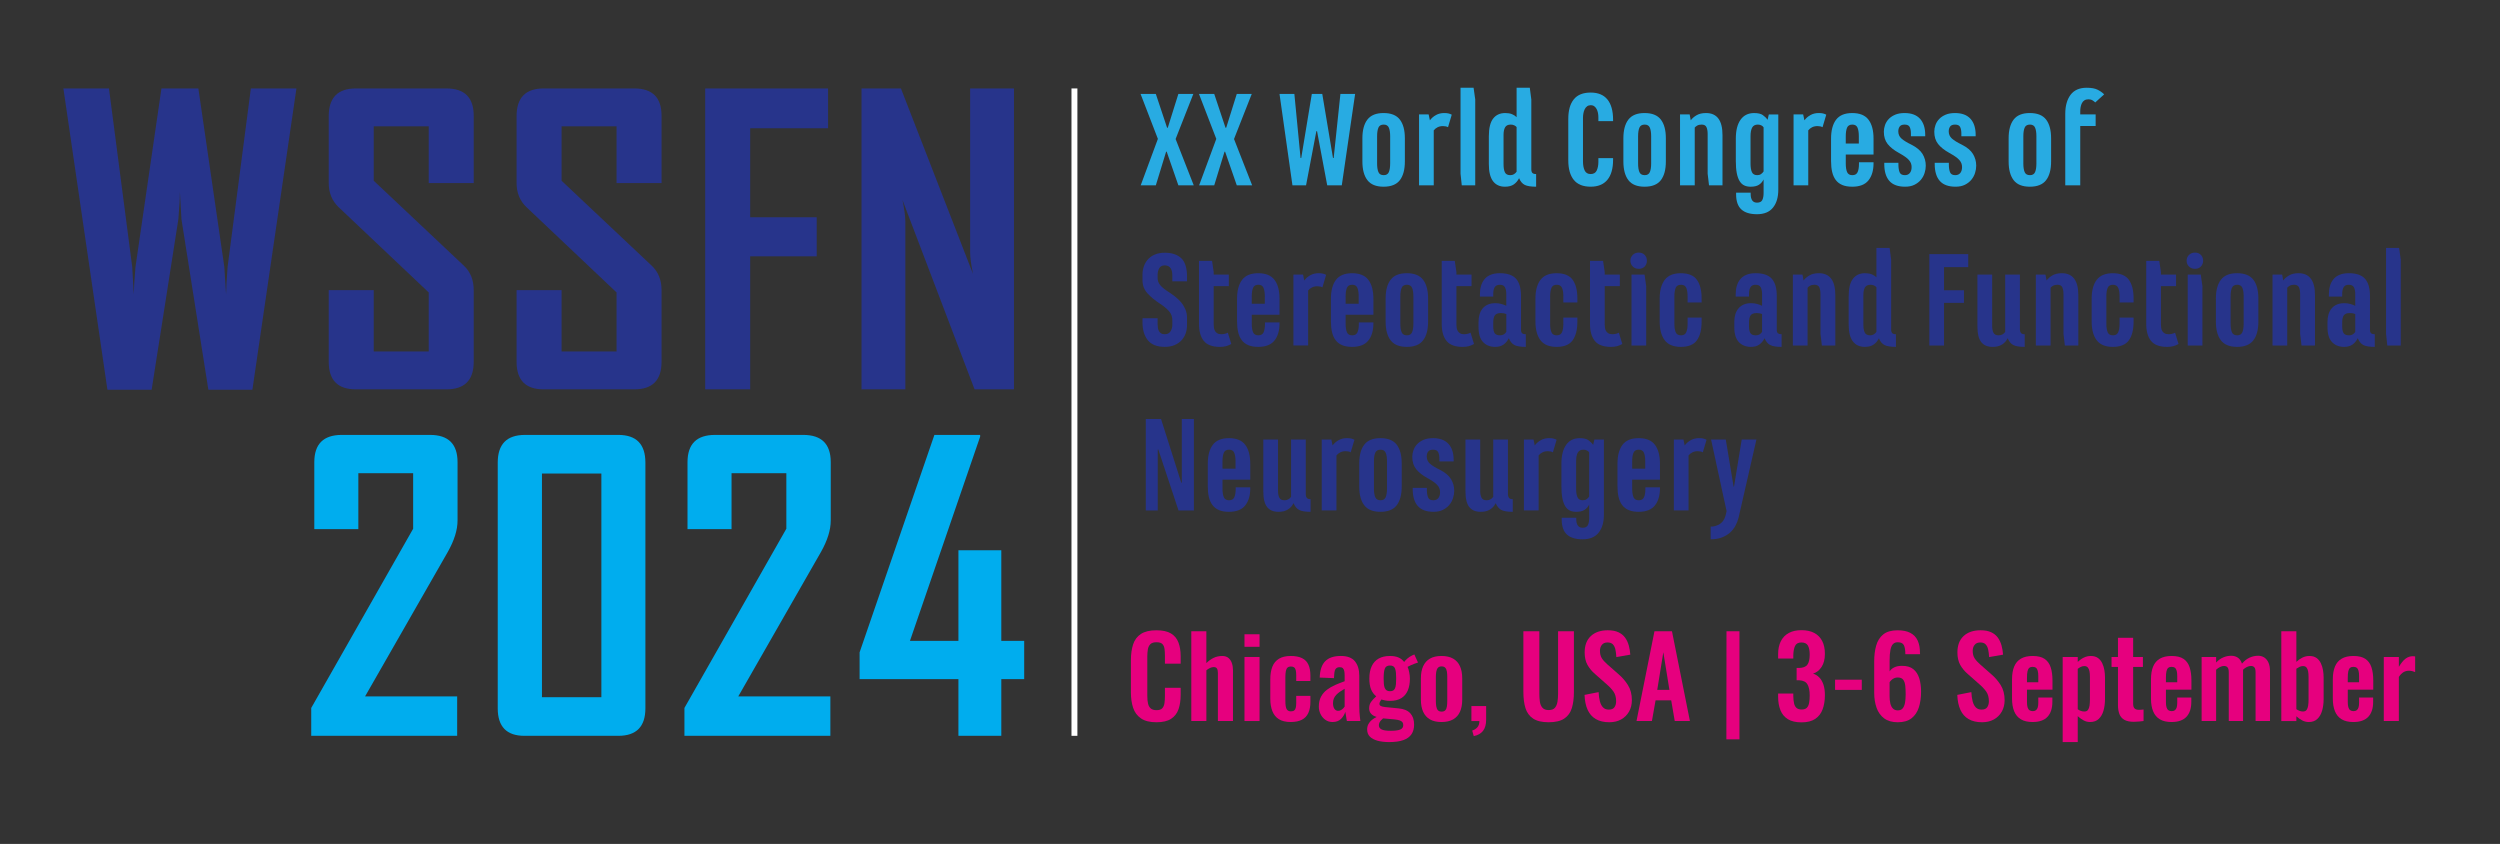 <?xml version="1.0" encoding="UTF-8"?>
<svg xmlns="http://www.w3.org/2000/svg" id="Layer_2" width="422.043" height="142.468" viewBox="0 0 422.043 142.468">
  <rect x="0" y="0" width="422.043" height="142.468" fill="#333333" stroke="none"/>
  <defs>
    <style>.cls-1{fill:#00adee;}.cls-1,.cls-2,.cls-3,.cls-4,.cls-5{stroke-width:0px;}.cls-2{fill:#28abe2;}.cls-6{stroke:#fff;stroke-miterlimit:10;}.cls-6,.cls-4{fill:none;}.cls-3{fill:#27348b;}.cls-5{fill:#e6007e;}</style>
  </defs>
  <g id="Layer_1-2">
    <path class="cls-1" d="m172.899,108.184h-3.863v-15.288h-7.239v15.288h-8.18l11.848-34.472v-.292h-7.725l-12.627,36.712v4.512h16.684v9.576h7.239v-9.576h3.863v-6.46Zm-32.654-30.155c0-3.073-1.547-4.609-4.642-4.609h-14.899c-3.095,0-4.641,1.536-4.641,4.609v11.296h7.433v-9.446h9.251v9.381l-17.204,30.253v4.707h24.637v-6.655h-15.548l13.958-24.377c1.103-1.948,1.655-3.722,1.655-5.324v-9.835Zm-48.753,1.915h10.03v37.751h-10.03v-37.751Zm17.463-1.85c0-3.116-1.526-4.674-4.577-4.674h-15.743c-3.073,0-4.609,1.558-4.609,4.674v41.484c0,3.095,1.504,4.642,4.512,4.642h15.84c3.051,0,4.577-1.547,4.577-4.642,0,0,0-41.484,0-41.484Zm-31.712-.065c0-3.073-1.547-4.609-4.642-4.609h-14.899c-3.095,0-4.642,1.536-4.642,4.609v11.296h7.434v-9.446h9.251v9.381l-17.204,30.253v4.707h24.637v-6.655h-15.548l13.958-24.377c1.103-1.948,1.655-3.722,1.655-5.324v-9.835Z"></path>
    <path class="cls-3" d="m171.178,14.93h-7.4v27.656c0,.887.162,2.11.486,3.668l-12.172-31.324h-6.654v50.8h7.401v-28.305c0-.887-.163-2.11-.487-3.668l12.172,31.973h6.654V14.93Zm-31.387,0h-20.742v50.8h7.596v-22.462h11.231v-6.59h-11.231v-15.029h13.146v-6.719h0Zm-28.109,34.051c0-1.71-.552-3.084-1.656-4.123l-15.223-14.347v-9.186h9.283v9.575h7.596v-11.361c0-3.072-1.537-4.609-4.609-4.609h-15.289c-3.051,0-4.577,1.558-4.577,4.674v11.296c0,1.645.552,2.998,1.656,4.058l15.223,14.412v9.965h-9.283v-10.354h-7.596v12.107c0,3.095,1.526,4.642,4.577,4.642h15.289c3.072,0,4.609-1.547,4.609-4.642,0,0,0-12.107,0-12.107Zm-31.712,0c0-1.71-.552-3.084-1.656-4.123l-15.223-14.347v-9.186h9.283v9.575h7.596v-11.361c0-3.072-1.537-4.609-4.61-4.609h-15.288c-3.051,0-4.577,1.558-4.577,4.674v11.296c0,1.645.552,2.998,1.655,4.058l15.224,14.412v9.965h-9.283v-10.354h-7.596v12.107c0,3.095,1.526,4.642,4.577,4.642h15.288c3.073,0,4.61-1.547,4.61-4.642,0,0,0-12.107,0-12.107ZM42.35,14.93l-3.928,30.123c-.151,2.056-.238,3.603-.259,4.642-.13-2.056-.228-3.603-.292-4.642l-4.383-30.123h-6.232l-4.382,30.123c-.173,2.056-.271,3.603-.292,4.642-.109-2.056-.195-3.603-.26-4.642l-3.927-30.123h-7.693l7.433,50.865h7.466l4.512-28.792c.173-2.056.259-3.603.259-4.642.13,2.056.216,3.603.26,4.642l4.544,28.792h7.434l7.433-50.865s-7.693,0-7.693,0Z"></path>
    <path class="cls-2" d="m201.528,31.288h-2.599l-1.973-5.685h-.093l-1.74,5.685h-2.553l2.9-7.842-2.923-7.587h2.575l1.902,5.708h.116l1.787-5.708h2.528l-2.993,7.61,3.063,7.819h0Z"></path>
    <path class="cls-2" d="m211.389,31.288h-2.599l-1.973-5.685h-.093l-1.74,5.685h-2.552l2.9-7.842-2.924-7.587h2.575l1.903,5.708h.116l1.786-5.708h2.529l-2.993,7.61,3.062,7.819h0Z"></path>
    <path class="cls-2" d="m223.222,15.858l1.81,10.812h.116l1.137-10.812h2.482l-2.251,15.43h-2.459l-1.717-9.142h-.116l-1.74,9.142h-2.297l-2.182-15.43h2.506l1.045,10.812h.115l1.787-10.812h1.764,0Z"></path>
    <path class="cls-2" d="m237.166,27.25c0,1.377-.282,2.433-.847,3.167-.565.735-1.481,1.102-2.75,1.102-1.253,0-2.161-.367-2.726-1.102-.565-.734-.848-1.79-.848-3.167v-3.898c0-1.377.282-2.433.848-3.167.565-.734,1.473-1.102,2.726-1.102,1.269,0,2.185.368,2.75,1.102.565.735.847,1.79.847,3.167v3.898Zm-2.482-4.246c0-.619-.074-1.102-.221-1.45-.147-.348-.438-.522-.87-.522-.448,0-.746.174-.894.522-.146.348-.22.832-.22,1.45v4.594c0,.619.073,1.102.22,1.45.147.348.445.522.894.522.433,0,.723-.174.87-.522.146-.348.221-.831.221-1.45v-4.594Z"></path>
    <path class="cls-2" d="m239.556,19.315h1.624l.209.998c.278-.372.622-.669,1.032-.894.41-.224.87-.336,1.381-.336.294,0,.537.023.731.07s.375.116.546.208l-.627,2.112c-.231-.124-.519-.186-.858-.186s-.642.066-.904.197c-.264.132-.48.306-.65.522v9.281h-2.482v-11.973h0Z"></path>
    <path class="cls-2" d="m249.045,16.786v14.502h-2.273l-.209-1.972v-14.501h2.204l.278,1.972h0Z"></path>
    <path class="cls-2" d="m258.512,28.55c0,.31.061.526.185.649.124.124.333.185.627.185v2.135c-.867,0-1.505-.101-1.914-.302-.41-.201-.731-.58-.964-1.137-.217.433-.51.781-.881,1.044-.372.263-.874.395-1.509.395-.866,0-1.535-.309-2.007-.928-.472-.618-.708-1.585-.708-2.9v-4.664c0-1.392.244-2.397.731-3.016s1.164-.928,2.03-.928c.448,0,.827.062,1.137.185.31.124.572.294.789.511v-4.965h2.228l.255,1.972v11.764h0Zm-2.482-7.1c-.093-.108-.225-.205-.395-.29-.171-.085-.371-.127-.604-.127-.448,0-.762.151-.94.452-.178.302-.267.739-.267,1.311v4.919c0,.604.077,1.064.231,1.38.154.317.456.476.905.476.247,0,.456-.054.626-.163.171-.108.317-.247.441-.417v-7.541Z"></path>
    <path class="cls-2" d="m269.834,20.452v-.65c0-.247-.023-.491-.069-.731-.047-.239-.12-.456-.221-.649s-.232-.352-.395-.476c-.162-.123-.367-.185-.615-.185-.231,0-.433.062-.603.185-.171.124-.306.29-.406.498-.101.209-.174.441-.221.696-.046.255-.069.507-.069.754v7.356c0,.634.097,1.148.29,1.543s.529.591,1.009.591c.495,0,.836-.201,1.022-.603.185-.402.278-.882.278-1.438v-.65h2.482v.279c0,1.485-.321,2.614-.963,3.387-.642.774-1.581,1.16-2.819,1.16-1.283,0-2.235-.383-2.853-1.148-.619-.766-.928-1.868-.928-3.306v-6.984c0-1.438.309-2.541.928-3.306.618-.766,1.57-1.148,2.853-1.148,1.253,0,2.196.391,2.831,1.172.634.781.951,1.922.951,3.422v.232h-2.483Z"></path>
    <path class="cls-2" d="m281.226,27.25c0,1.377-.282,2.433-.847,3.167-.565.735-1.481,1.102-2.75,1.102-1.253,0-2.161-.367-2.726-1.102-.565-.734-.848-1.79-.848-3.167v-3.898c0-1.377.282-2.433.848-3.167.565-.734,1.473-1.102,2.726-1.102,1.269,0,2.185.368,2.75,1.102.565.735.847,1.79.847,3.167v3.898Zm-2.482-4.246c0-.619-.074-1.102-.221-1.45-.147-.348-.438-.522-.87-.522-.448,0-.746.174-.894.522-.146.348-.22.832-.22,1.45v4.594c0,.619.073,1.102.22,1.45.147.348.445.522.894.522.433,0,.723-.174.87-.522.146-.348.221-.831.221-1.45v-4.594Z"></path>
    <path class="cls-2" d="m285.427,20.313c.216-.31.537-.592.963-.847.425-.255.963-.383,1.612-.383,1.856,0,2.784,1.238,2.784,3.712v8.492h-2.273l-.232-1.972v-6.706c0-.464-.065-.843-.197-1.137s-.406-.441-.823-.441c-.294,0-.538.054-.731.162-.193.108-.336.225-.429.348v9.745h-2.482v-11.973h1.624l.185.998v0Z"></path>
    <path class="cls-2" d="m295.542,32.517v.209c0,.99.356,1.485,1.067,1.485.449,0,.746-.147.894-.44.146-.294.221-.689.221-1.184v-2.297c-.185.387-.449.689-.789.905-.341.216-.805.325-1.393.325-.417,0-.781-.074-1.09-.22-.31-.147-.568-.391-.777-.731s-.368-.785-.476-1.334c-.108-.549-.163-1.226-.163-2.03v-3.805c0-1.377.268-2.44.801-3.19.534-.75,1.296-1.125,2.285-1.125.65,0,1.138.112,1.462.336.325.225.596.491.812.801l.209-.905h1.601v12.715c0,1.268-.298,2.273-.894,3.016s-1.496,1.114-2.703,1.114c-1.176,0-2.057-.271-2.644-.812-.588-.541-.882-1.392-.882-2.552v-.279h2.459-0Zm2.182-11.021c-.078-.123-.201-.232-.371-.325-.171-.093-.371-.139-.604-.139-.449,0-.766.166-.951.498-.185.333-.278.824-.278,1.474v4.594c0,.634.077,1.122.231,1.461.154.34.456.511.905.511.247,0,.456-.058.626-.174.171-.116.317-.267.441-.452v-7.448h0Z"></path>
    <path class="cls-2" d="m302.781,19.315h1.624l.209.998c.278-.372.622-.669,1.032-.894.41-.224.87-.336,1.381-.336.294,0,.537.023.731.07s.375.116.546.208l-.627,2.112c-.231-.124-.519-.186-.858-.186s-.642.066-.904.197c-.264.132-.48.306-.65.522v9.281h-2.482v-11.973h0Z"></path>
    <path class="cls-2" d="m313.826,27.39h2.459v.185c0,1.206-.286,2.166-.858,2.877-.572.712-1.485,1.067-2.738,1.067-.665,0-1.226-.097-1.682-.29-.457-.193-.824-.476-1.103-.847-.278-.372-.479-.824-.604-1.357-.123-.534-.185-1.141-.185-1.821v-3.805c0-1.377.282-2.44.848-3.19.565-.75,1.473-1.125,2.726-1.125,1.269,0,2.185.376,2.75,1.125.565.75.847,1.813.847,3.19v2.691h-4.686v1.508c0,.619.073,1.102.22,1.45.147.348.445.522.894.522.433,0,.727-.17.882-.511.154-.34.232-.812.232-1.415v-.255h-0Zm-2.228-3.156h2.204v-1.23c0-.619-.074-1.102-.221-1.45-.147-.348-.438-.522-.87-.522-.448,0-.746.174-.894.522-.146.348-.22.832-.22,1.45v1.23h0Z"></path>
    <path class="cls-2" d="m320.484,27.482v.278c0,.541.065.979.197,1.311.132.333.43.499.894.499.355,0,.634-.12.835-.36.201-.24.302-.576.302-1.009,0-.216-.034-.421-.104-.615-.069-.193-.185-.383-.348-.568-.162-.186-.383-.375-.661-.569-.278-.193-.627-.406-1.044-.638-.836-.464-1.466-.967-1.892-1.508s-.638-1.23-.638-2.065c0-.372.065-.746.197-1.125.131-.379.34-.719.626-1.021s.65-.545,1.091-.731.971-.278,1.589-.278c1.145,0,2.011.321,2.6.963.587.642.881,1.551.881,2.727v.232h-2.413v-.441c0-.449-.065-.816-.197-1.102-.131-.286-.421-.429-.87-.429-.402,0-.681.112-.835.336s-.231.491-.231.8c0,.495.177.901.533,1.218.355.317.912.661,1.671,1.032.896.449,1.527.975,1.891,1.578.363.603.545,1.261.545,1.972,0,.402-.065.812-.197,1.23-.131.418-.336.797-.614,1.137s-.639.623-1.079.847-.971.336-1.59.336c-1.206,0-2.096-.325-2.668-.975-.572-.649-.858-1.601-.858-2.853v-.209h2.39,0Z"></path>
    <path class="cls-2" d="m329,27.482v.278c0,.541.065.979.197,1.311.131.333.429.499.893.499.356,0,.635-.12.836-.36.2-.24.302-.576.302-1.009,0-.216-.035-.421-.104-.615-.07-.193-.185-.383-.349-.568-.162-.186-.383-.375-.661-.569-.278-.193-.626-.406-1.044-.638-.835-.464-1.466-.967-1.891-1.508-.426-.541-.639-1.23-.639-2.065,0-.372.065-.746.197-1.125.132-.379.34-.719.627-1.021.286-.302.649-.545,1.09-.731.441-.185.971-.278,1.59-.278,1.145,0,2.011.321,2.599.963.588.642.882,1.551.882,2.727v.232h-2.413v-.441c0-.449-.066-.816-.197-1.102-.132-.286-.422-.429-.87-.429-.402,0-.681.112-.835.336-.155.224-.232.491-.232.8,0,.495.178.901.533,1.218.356.317.913.661,1.671,1.032.897.449,1.527.975,1.892,1.578.363.603.545,1.261.545,1.972,0,.402-.066.812-.197,1.23-.132.418-.337.797-.615,1.137s-.638.623-1.078.847c-.441.224-.972.336-1.59.336-1.206,0-2.097-.325-2.668-.975-.573-.649-.858-1.601-.858-2.853v-.209h2.39,0Z"></path>
    <path class="cls-2" d="m346.262,27.25c0,1.377-.282,2.433-.847,3.167-.565.735-1.481,1.102-2.75,1.102-1.253,0-2.161-.367-2.726-1.102-.565-.734-.848-1.79-.848-3.167v-3.898c0-1.377.282-2.433.848-3.167.565-.734,1.473-1.102,2.726-1.102,1.269,0,2.185.368,2.75,1.102.565.735.847,1.79.847,3.167v3.898Zm-2.482-4.246c0-.619-.074-1.102-.221-1.45-.147-.348-.438-.522-.87-.522-.448,0-.746.174-.894.522-.146.348-.22.832-.22,1.45v4.594c0,.619.073,1.102.22,1.45.147.348.445.522.894.522.433,0,.723-.174.87-.522.146-.348.221-.831.221-1.45v-4.594Z"></path>
    <path class="cls-2" d="m351.181,21.264v10.023h-2.529v-12.065c0-1.346.298-2.417.894-3.213.595-.796,1.504-1.195,2.727-1.195.772,0,1.38.108,1.821.325.44.217.815.479,1.125.789l-1.508,1.369c-.124-.123-.279-.244-.465-.359-.185-.116-.409-.174-.673-.174-.278,0-.507.058-.685.174-.178.116-.316.271-.417.464s-.174.41-.221.65c-.046.24-.069.476-.069.708v.557h2.599v1.949h-2.599Z"></path>
    <path class="cls-3" d="m192.873,46.331c0-.464.073-.913.221-1.346.146-.433.371-.824.673-1.172s.692-.626,1.172-.835c.479-.208,1.044-.313,1.693-.313,1.207,0,2.135.31,2.784.928.65.619.975,1.655.975,3.109v.789h-2.482v-1.021c0-.201-.019-.402-.058-.604-.039-.201-.104-.378-.197-.534-.093-.154-.221-.282-.383-.383-.163-.1-.376-.15-.639-.15-.448,0-.762.166-.94.498-.178.333-.267.708-.267,1.125v.51c0,.402.119.77.359,1.102.24.333.661.7,1.265,1.103.433.278.855.572,1.265.881.409.31.766.646,1.067,1.009.302.364.545.762.731,1.195s.278.913.278,1.438v1.23c0,.449-.069.89-.208,1.323-.14.433-.36.824-.662,1.171-.301.348-.692.631-1.171.847-.48.216-1.053.325-1.718.325-1.299,0-2.25-.371-2.853-1.114-.604-.742-.905-1.74-.905-2.993v-.719h2.553v1.021c0,.201.015.402.046.604s.089.379.175.534c.084.155.204.282.359.383.154.101.363.15.626.15.449,0,.773-.162.975-.487.201-.325.302-.696.302-1.114v-.766c0-.604-.193-1.118-.58-1.543s-.874-.832-1.462-1.218c-.882-.572-1.601-1.164-2.157-1.775-.558-.611-.836-1.35-.836-2.216v-.975h-0Z"></path>
    <path class="cls-3" d="m207.861,58.071c-.31.17-.606.294-.893.372-.287.077-.631.116-1.033.116-1.269,0-2.173-.336-2.714-1.009-.542-.673-.812-1.636-.812-2.889v-10.627h2.204l.278,1.879v.441h2.553v1.949h-2.553v6.497c0,.185.016.376.047.568.03.194.093.368.185.522s.224.282.395.383c.17.101.395.15.673.15.387,0,.75-.085,1.09-.255l.58,1.902h0Z"></path>
    <path class="cls-3" d="m213.547,54.429h2.459v.185c0,1.206-.286,2.166-.858,2.877-.572.712-1.485,1.067-2.738,1.067-.665,0-1.226-.097-1.682-.29-.457-.193-.824-.476-1.103-.847-.278-.372-.479-.824-.604-1.357-.123-.534-.185-1.141-.185-1.821v-3.805c0-1.377.282-2.44.848-3.19.565-.75,1.473-1.125,2.726-1.125,1.269,0,2.185.376,2.75,1.125.565.75.847,1.813.847,3.19v2.691h-4.686v1.508c0,.619.073,1.102.22,1.45.147.348.445.522.894.522.433,0,.727-.17.882-.511.154-.34.232-.812.232-1.415v-.255h-0Zm-2.228-3.156h2.204v-1.23c0-.619-.074-1.102-.221-1.45-.147-.348-.438-.522-.87-.522-.448,0-.746.174-.894.522-.146.348-.22.832-.22,1.45v1.23Z"></path>
    <path class="cls-3" d="m218.35,46.354h1.624l.209.998c.278-.372.622-.669,1.032-.894.41-.224.87-.336,1.381-.336.294,0,.537.023.731.07s.375.116.546.208l-.627,2.112c-.231-.124-.519-.186-.858-.186s-.642.066-.904.197c-.264.132-.48.306-.65.522v9.281h-2.482v-11.973h0Z"></path>
    <path class="cls-3" d="m229.393,54.429h2.46v.185c0,1.206-.287,2.166-.859,2.877-.572.712-1.484,1.067-2.737,1.067-.665,0-1.227-.097-1.683-.29s-.823-.476-1.102-.847c-.278-.372-.479-.824-.604-1.357s-.185-1.141-.185-1.821v-3.805c0-1.377.282-2.44.847-3.19.565-.75,1.474-1.125,2.727-1.125,1.268,0,2.185.376,2.749,1.125.565.75.848,1.813.848,3.19v2.691h-4.688v1.508c0,.619.073,1.102.221,1.45.146.348.444.522.894.522.433,0,.727-.17.881-.511.155-.34.232-.812.232-1.415v-.255h-0Zm-2.228-3.156h2.204v-1.23c0-.619-.073-1.102-.22-1.45-.147-.348-.438-.522-.87-.522-.449,0-.747.174-.894.522-.147.348-.221.832-.221,1.45v1.23Z"></path>
    <path class="cls-3" d="m241.088,54.289c0,1.377-.283,2.433-.848,3.167-.565.735-1.481,1.102-2.749,1.102-1.253,0-2.162-.367-2.727-1.102-.565-.734-.847-1.79-.847-3.167v-3.898c0-1.377.282-2.433.847-3.167.565-.734,1.474-1.102,2.727-1.102,1.268,0,2.185.368,2.749,1.102.565.735.848,1.79.848,3.167v3.898Zm-2.483-4.246c0-.619-.073-1.102-.22-1.45-.147-.348-.438-.522-.87-.522-.449,0-.747.174-.894.522-.147.348-.221.832-.221,1.45v4.594c0,.619.073,1.102.221,1.45.146.348.444.522.894.522.433,0,.723-.174.87-.522.146-.348.22-.831.22-1.45v-4.594Z"></path>
    <path class="cls-3" d="m248.837,58.071c-.31.17-.606.294-.893.372-.287.077-.631.116-1.033.116-1.269,0-2.173-.336-2.714-1.009-.542-.673-.812-1.636-.812-2.889v-10.627h2.204l.278,1.879v.441h2.553v1.949h-2.553v6.497c0,.185.016.376.047.568.03.194.093.368.185.522s.224.282.395.383c.17.101.395.15.673.15.387,0,.75-.085,1.09-.255l.58,1.902h0Z"></path>
    <path class="cls-3" d="m249.835,50.066v-.371c0-.51.061-.982.185-1.415.124-.433.316-.812.58-1.137.263-.325.611-.576,1.044-.754s.951-.267,1.555-.267c1.269,0,2.181.314,2.738.94.557.626.835,1.597.835,2.912v5.731c0,.263.065.449.197.557.131.108.336.162.615.162v2.135c-.882,0-1.524-.104-1.926-.313-.403-.209-.72-.592-.952-1.148-.217.449-.51.804-.881,1.067-.372.263-.844.395-1.416.395-.851,0-1.531-.271-2.042-.812-.51-.541-.766-1.377-.766-2.506v-.905c0-.433.055-.843.163-1.23.107-.386.278-.723.51-1.009.232-.286.526-.51.882-.673.355-.162.781-.244,1.276-.244.371,0,.708.043,1.01.128.301.085.583.19.847.313v-1.996c0-.448-.074-.819-.221-1.113-.147-.294-.438-.441-.87-.441-.387,0-.669.127-.847.383-.178.255-.267.661-.267,1.218v.395h-2.251v0Zm4.455,2.947c-.155-.061-.298-.104-.43-.127-.132-.023-.298-.035-.499-.035-.479,0-.811.127-.997.383-.185.255-.278.653-.278,1.195v.649c0,.542.081.932.243,1.172.162.24.468.36.917.36.448,0,.796-.193,1.044-.58v-3.017Z"></path>
    <path class="cls-3" d="m263.919,51.064v-1.067c0-.604-.078-1.075-.232-1.415-.155-.34-.449-.51-.882-.51-.448,0-.746.174-.894.522-.146.348-.22.832-.22,1.45v4.594c0,.619.073,1.102.22,1.45.147.348.445.522.894.522.433,0,.727-.17.882-.511.154-.34.232-.812.232-1.415v-1.067h2.366v.719c0,1.346-.267,2.386-.801,3.121-.533.735-1.435,1.102-2.703,1.102-1.253,0-2.161-.375-2.726-1.125-.565-.75-.848-1.813-.848-3.19v-3.805c0-1.377.282-2.44.848-3.19.565-.75,1.473-1.125,2.726-1.125,1.269,0,2.17.368,2.703,1.102.534.735.801,1.775.801,3.121v.719h-2.366Z"></path>
    <path class="cls-3" d="m273.872,58.071c-.31.17-.607.294-.894.372-.286.077-.63.116-1.032.116-1.269,0-2.174-.336-2.715-1.009-.542-.673-.812-1.636-.812-2.889v-10.627h2.205l.278,1.879v.441h2.552v1.949h-2.552v6.497c0,.185.015.376.046.568.031.194.093.368.185.522s.225.282.395.383.395.15.673.15c.387,0,.75-.085,1.091-.255l.58,1.902h0Z"></path>
    <path class="cls-3" d="m276.656,42.642c.417,0,.75.132.997.395.248.263.372.588.372.975s-.124.711-.372.975c-.247.263-.58.395-.997.395-.418,0-.758-.131-1.022-.395-.263-.263-.395-.588-.395-.975s.132-.711.395-.975c.264-.263.604-.395,1.022-.395Zm-1.23,3.712h2.204l.278,1.972v10.001h-2.482v-11.973Z"></path>
    <path class="cls-3" d="m284.894,51.064v-1.067c0-.604-.078-1.075-.232-1.415-.155-.34-.449-.51-.882-.51-.448,0-.746.174-.894.522-.146.348-.22.832-.22,1.45v4.594c0,.619.073,1.102.22,1.45.147.348.445.522.894.522.433,0,.727-.17.882-.511.154-.34.232-.812.232-1.415v-1.067h2.366v.719c0,1.346-.267,2.386-.801,3.121-.533.735-1.435,1.102-2.703,1.102-1.253,0-2.161-.375-2.726-1.125-.565-.75-.848-1.813-.848-3.19v-3.805c0-1.377.282-2.44.848-3.19.565-.75,1.473-1.125,2.726-1.125,1.269,0,2.17.368,2.703,1.102.534.735.801,1.775.801,3.121v.719h-2.366Z"></path>
    <path class="cls-3" d="m293.014,50.066v-.371c0-.51.061-.982.185-1.415.124-.433.316-.812.58-1.137.263-.325.611-.576,1.044-.754s.951-.267,1.555-.267c1.269,0,2.181.314,2.738.94.557.626.835,1.597.835,2.912v5.731c0,.263.065.449.197.557.131.108.336.162.615.162v2.135c-.882,0-1.524-.104-1.926-.313-.403-.209-.72-.592-.952-1.148-.217.449-.51.804-.881,1.067-.372.263-.844.395-1.416.395-.851,0-1.531-.271-2.042-.812-.51-.541-.766-1.377-.766-2.506v-.905c0-.433.055-.843.163-1.23.107-.386.278-.723.51-1.009.232-.286.526-.51.882-.673.355-.162.781-.244,1.276-.244.371,0,.708.043,1.01.128.301.085.583.19.847.313v-1.996c0-.448-.074-.819-.221-1.113-.147-.294-.438-.441-.87-.441-.387,0-.669.127-.847.383-.178.255-.267.661-.267,1.218v.395h-2.251v0Zm4.455,2.947c-.155-.061-.298-.104-.43-.127-.132-.023-.298-.035-.499-.035-.479,0-.811.127-.997.383-.185.255-.278.653-.278,1.195v.649c0,.542.081.932.243,1.172.162.24.468.36.917.36.448,0,.796-.193,1.044-.58v-3.017h0Z"></path>
    <path class="cls-3" d="m304.476,47.352c.216-.31.537-.592.963-.847.425-.255.963-.383,1.612-.383,1.856,0,2.784,1.238,2.784,3.712v8.492h-2.273l-.232-1.972v-6.706c0-.464-.065-.843-.197-1.137s-.406-.441-.823-.441c-.294,0-.538.054-.731.162-.193.108-.336.225-.429.348v9.745h-2.482v-11.973h1.624l.185.998v0Z"></path>
    <path class="cls-3" d="m319.256,55.589c0,.31.061.526.185.649.123.124.332.185.626.185v2.135c-.866,0-1.504-.101-1.914-.302-.41-.201-.731-.58-.963-1.137-.217.433-.511.781-.882,1.044-.371.263-.874.395-1.508.395-.866,0-1.535-.309-2.007-.928-.473-.618-.708-1.585-.708-2.9v-4.664c0-1.392.243-2.397.731-3.016s1.164-.928,2.03-.928c.449,0,.827.062,1.138.185.309.124.571.294.788.511v-4.965h2.228l.256,1.972v11.764h0Zm-2.483-7.1c-.093-.108-.224-.205-.395-.29-.17-.085-.371-.127-.603-.127-.449,0-.763.151-.94.452-.178.302-.267.739-.267,1.311v4.919c0,.604.077,1.064.232,1.38.154.317.456.476.904.476.248,0,.456-.054.627-.163.17-.108.316-.247.44-.417v-7.541h0Z"></path>
    <path class="cls-3" d="m325.705,58.327v-15.43h6.566v2.204h-4.084v3.898h3.364v2.135h-3.364v7.193s-2.482,0-2.482,0Z"></path>
    <path class="cls-3" d="m333.826,46.354h2.482v8.631c0,.496.073.89.221,1.184.146.294.436.441.87.441.247,0,.468-.054.661-.163.193-.108.344-.247.452-.417v-9.676h2.483v9.281c0,.217.054.402.162.557.108.155.325.232.649.232v2.135c-.882,0-1.523-.104-1.926-.313-.402-.209-.719-.592-.951-1.148-.217.449-.533.804-.951,1.067-.418.263-.943.395-1.578.395-.866,0-1.512-.271-1.938-.812-.425-.541-.638-1.431-.638-2.668v-8.724l0.0 0Z"></path>
    <path class="cls-3" d="m345.497,47.352c.216-.31.537-.592.963-.847.425-.255.963-.383,1.612-.383,1.856,0,2.784,1.238,2.784,3.712v8.492h-2.273l-.232-1.972v-6.706c0-.464-.065-.843-.197-1.137s-.406-.441-.823-.441c-.294,0-.538.054-.731.162-.193.108-.336.225-.429.348v9.745h-2.482v-11.973h1.624l.185.998v0Z"></path>
    <path class="cls-3" d="m357.817,51.064v-1.067c0-.604-.077-1.075-.232-1.415-.154-.34-.448-.51-.881-.51-.449,0-.747.174-.894.522-.147.348-.221.832-.221,1.45v4.594c0,.619.073,1.102.221,1.45.146.348.444.522.894.522.433,0,.727-.17.881-.511.155-.34.232-.812.232-1.415v-1.067h2.367v.719c0,1.346-.268,2.386-.801,3.121-.534.735-1.435,1.102-2.703,1.102-1.253,0-2.162-.375-2.727-1.125-.565-.75-.847-1.813-.847-3.19v-3.805c0-1.377.282-2.44.847-3.19.565-.75,1.474-1.125,2.727-1.125,1.268,0,2.169.368,2.703,1.102.533.735.801,1.775.801,3.121v.719h-2.367Z"></path>
    <path class="cls-3" d="m367.771,58.071c-.31.17-.606.294-.893.372-.287.077-.631.116-1.033.116-1.269,0-2.173-.336-2.714-1.009-.542-.673-.812-1.636-.812-2.889v-10.627h2.204l.278,1.879v.441h2.553v1.949h-2.553v6.497c0,.185.016.376.047.568.03.194.093.368.185.522s.224.282.395.383c.17.101.395.15.673.15.387,0,.75-.085,1.09-.255l.58,1.902h0Z"></path>
    <path class="cls-3" d="m370.555,42.642c.418,0,.75.132.998.395.247.263.371.588.371.975s-.124.711-.371.975c-.248.263-.58.395-.998.395-.417,0-.758-.131-1.02-.395-.264-.263-.395-.588-.395-.975s.131-.711.395-.975c.263-.263.604-.395,1.02-.395Zm-1.23,3.712h2.204l.278,1.972v10.001h-2.482v-11.973Z"></path>
    <path class="cls-3" d="m381.251,54.289c0,1.377-.282,2.433-.847,3.167-.565.735-1.481,1.102-2.75,1.102-1.253,0-2.161-.367-2.726-1.102-.565-.734-.848-1.79-.848-3.167v-3.898c0-1.377.282-2.433.848-3.167.565-.734,1.473-1.102,2.726-1.102,1.269,0,2.185.368,2.75,1.102.565.735.847,1.79.847,3.167v3.898Zm-2.482-4.246c0-.619-.074-1.102-.221-1.45-.147-.348-.438-.522-.87-.522-.448,0-.746.174-.894.522-.146.348-.22.832-.22,1.45v4.594c0,.619.073,1.102.22,1.45.147.348.445.522.894.522.433,0,.723-.174.87-.522.146-.348.221-.831.221-1.45v-4.594Z"></path>
    <path class="cls-3" d="m385.451,47.352c.216-.31.537-.592.963-.847.425-.255.963-.383,1.612-.383,1.856,0,2.784,1.238,2.784,3.712v8.492h-2.273l-.232-1.972v-6.706c0-.464-.065-.843-.197-1.137s-.406-.441-.823-.441c-.294,0-.538.054-.731.162-.193.108-.336.225-.429.348v9.745h-2.482v-11.973h1.624l.185.998v0Z"></path>
    <path class="cls-3" d="m393.153,50.066v-.371c0-.51.062-.982.186-1.415.123-.433.316-.812.58-1.137.263-.325.61-.576,1.044-.754.433-.178.951-.267,1.555-.267,1.268,0,2.181.314,2.737.94s.836,1.597.836,2.912v5.731c0,.263.065.449.196.557.132.108.337.162.615.162v2.135c-.882,0-1.523-.104-1.926-.313-.402-.209-.719-.592-.951-1.148-.217.449-.511.804-.882,1.067-.371.263-.843.395-1.415.395-.852,0-1.531-.271-2.042-.812-.511-.541-.766-1.377-.766-2.506v-.905c0-.433.054-.843.162-1.23.108-.386.278-.723.511-1.009.231-.286.525-.51.882-.673.355-.162.78-.244,1.276-.244.371,0,.707.043,1.009.128s.584.19.847.313v-1.996c0-.448-.073-.819-.22-1.113-.147-.294-.438-.441-.87-.441-.388,0-.67.127-.848.383-.178.255-.267.661-.267,1.218v.395h-2.251v0Zm4.455,2.947c-.154-.061-.298-.104-.429-.127-.132-.023-.298-.035-.499-.035-.479,0-.812.127-.998.383-.185.255-.278.653-.278,1.195v.649c0,.542.081.932.244,1.172.162.24.467.36.916.36.448,0,.797-.193,1.044-.58v-3.017h0Z"></path>
    <path class="cls-3" d="m405.289,43.825v14.502h-2.274l-.208-1.972v-14.502h2.204l.278,1.972h0Z"></path>
    <path class="cls-3" d="m201.551,86.17h-2.599l-3.41-10.279h-.093v10.279h-2.019v-15.43h2.575l3.41,10.743h.093v-10.743h2.042v15.43Z"></path>
    <path class="cls-3" d="m208.605,82.272h2.46v.185c0,1.206-.287,2.166-.859,2.877-.572.712-1.484,1.067-2.737,1.067-.665,0-1.227-.097-1.683-.29s-.823-.476-1.102-.847c-.278-.372-.479-.824-.604-1.357s-.185-1.141-.185-1.821v-3.805c0-1.377.282-2.44.847-3.19.565-.75,1.474-1.125,2.727-1.125,1.268,0,2.185.376,2.749,1.125.565.75.848,1.813.848,3.19v2.691h-4.688v1.508c0,.619.073,1.102.221,1.45.146.348.444.522.894.522.433,0,.727-.17.881-.511.155-.34.232-.812.232-1.415v-.255h-0Zm-2.228-3.156h2.204v-1.23c0-.619-.073-1.102-.22-1.45-.147-.348-.438-.522-.87-.522-.449,0-.747.174-.894.522-.147.348-.221.832-.221,1.45v1.23Z"></path>
    <path class="cls-3" d="m213.268,74.197h2.483v8.631c0,.496.073.89.22,1.184.147.294.438.441.87.441.248,0,.468-.054.662-.163.192-.108.344-.247.452-.417v-9.676h2.482v9.281c0,.217.054.402.162.557.108.155.325.232.65.232v2.135c-.882,0-1.524-.104-1.926-.313-.402-.209-.72-.592-.951-1.148-.217.449-.534.804-.952,1.067-.417.263-.943.395-1.577.395-.866,0-1.513-.271-1.938-.812-.426-.541-.639-1.431-.639-2.668v-8.724 0Z"></path>
    <path class="cls-3" d="m223.129,74.197h1.624l.209.998c.278-.372.622-.669,1.032-.894.41-.224.87-.336,1.381-.336.294,0,.537.023.731.07s.375.116.546.208l-.627,2.112c-.231-.124-.519-.186-.858-.186s-.642.066-.904.197c-.264.132-.48.306-.65.522v9.281h-2.482v-11.973h0Z"></path>
    <path class="cls-3" d="m236.633,82.133c0,1.377-.282,2.433-.847,3.167-.565.735-1.481,1.102-2.75,1.102-1.253,0-2.161-.367-2.726-1.102-.565-.734-.848-1.79-.848-3.167v-3.898c0-1.377.282-2.433.848-3.167.565-.734,1.473-1.102,2.726-1.102,1.269,0,2.185.368,2.75,1.102.565.735.847,1.79.847,3.167v3.898Zm-2.482-4.246c0-.619-.074-1.102-.221-1.45-.147-.348-.438-.522-.87-.522-.448,0-.746.174-.894.522-.146.348-.22.832-.22,1.45v4.594c0,.619.073,1.102.22,1.45.147.348.445.522.894.522.433,0,.723-.174.87-.522.146-.348.221-.831.221-1.45v-4.594Z"></path>
    <path class="cls-3" d="m240.879,82.365v.278c0,.541.065.979.197,1.311.131.333.429.499.893.499.356,0,.635-.12.836-.36.2-.24.302-.576.302-1.009,0-.216-.035-.421-.104-.615-.07-.193-.185-.383-.349-.568-.162-.186-.383-.375-.661-.569-.278-.193-.626-.406-1.044-.638-.835-.464-1.466-.967-1.891-1.508-.426-.541-.639-1.23-.639-2.065,0-.372.065-.746.197-1.125.132-.379.34-.719.627-1.021.286-.302.649-.545,1.09-.731.441-.185.971-.278,1.59-.278,1.145,0,2.011.321,2.599.963.588.642.882,1.551.882,2.727v.232h-2.413v-.441c0-.449-.066-.816-.197-1.102-.132-.286-.422-.429-.87-.429-.402,0-.681.112-.835.336-.155.224-.232.491-.232.8,0,.495.178.901.533,1.218.356.317.913.661,1.671,1.032.897.449,1.527.975,1.892,1.578.363.603.545,1.261.545,1.972,0,.402-.066.812-.197,1.23-.132.418-.337.797-.615,1.137s-.638.623-1.078.847c-.441.224-.972.336-1.59.336-1.206,0-2.097-.325-2.668-.975-.573-.649-.858-1.601-.858-2.853v-.209h2.39Z"></path>
    <path class="cls-3" d="m247.398,74.197h2.482v8.631c0,.496.073.89.221,1.184.146.294.436.441.87.441.247,0,.468-.054.661-.163.193-.108.344-.247.452-.417v-9.676h2.483v9.281c0,.217.054.402.162.557.108.155.325.232.649.232v2.135c-.882,0-1.523-.104-1.926-.313-.402-.209-.719-.592-.951-1.148-.217.449-.533.804-.951,1.067-.418.263-.943.395-1.578.395-.866,0-1.512-.271-1.938-.812-.425-.541-.638-1.431-.638-2.668v-8.724l0.0 0Z"></path>
    <path class="cls-3" d="m257.26,74.197h1.624l.209.998c.278-.372.622-.669,1.032-.894.409-.224.87-.336,1.381-.336.293,0,.537.023.731.07s.375.116.545.208l-.626,2.112c-.232-.124-.519-.186-.858-.186-.341,0-.643.066-.905.197-.263.132-.479.306-.649.522v9.281h-2.482v-11.973h0Z"></path>
    <path class="cls-3" d="m266.099,87.399v.209c0,.99.356,1.485,1.067,1.485.449,0,.746-.147.894-.44.146-.294.221-.689.221-1.184v-2.297c-.185.387-.449.689-.789.905-.341.216-.805.325-1.393.325-.417,0-.781-.074-1.09-.22-.31-.147-.568-.391-.777-.731s-.368-.785-.476-1.334c-.108-.549-.163-1.226-.163-2.03v-3.805c0-1.377.268-2.44.801-3.19.534-.75,1.296-1.125,2.285-1.125.65,0,1.138.112,1.462.336.325.225.596.491.812.801l.209-.905h1.601v12.715c0,1.268-.298,2.273-.894,3.016s-1.496,1.114-2.703,1.114c-1.176,0-2.057-.271-2.644-.812-.588-.541-.882-1.392-.882-2.552v-.279h2.459-0Zm2.182-11.021c-.078-.123-.201-.232-.371-.325-.171-.093-.371-.139-.604-.139-.449,0-.766.166-.951.498-.185.333-.278.824-.278,1.474v4.594c0,.634.077,1.122.231,1.461.154.34.456.511.905.511.247,0,.456-.058.626-.174.171-.116.317-.267.441-.452v-7.448h0Z"></path>
    <path class="cls-3" d="m277.769,82.272h2.46v.185c0,1.206-.287,2.166-.859,2.877-.572.712-1.484,1.067-2.737,1.067-.665,0-1.227-.097-1.683-.29s-.823-.476-1.102-.847c-.278-.372-.479-.824-.604-1.357s-.185-1.141-.185-1.821v-3.805c0-1.377.282-2.44.847-3.19.565-.75,1.474-1.125,2.727-1.125,1.268,0,2.185.376,2.749,1.125.565.75.848,1.813.848,3.19v2.691h-4.688v1.508c0,.619.073,1.102.221,1.45.146.348.444.522.894.522.433,0,.727-.17.881-.511.155-.34.232-.812.232-1.415v-.255h-0Zm-2.228-3.156h2.204v-1.23c0-.619-.073-1.102-.22-1.45-.147-.348-.438-.522-.87-.522-.449,0-.747.174-.894.522-.147.348-.221.832-.221,1.45v1.23h0Z"></path>
    <path class="cls-3" d="m282.572,74.197h1.624l.209.998c.278-.372.622-.669,1.032-.894.41-.224.87-.336,1.381-.336.294,0,.537.023.731.07s.375.116.546.208l-.627,2.112c-.231-.124-.519-.186-.858-.186s-.642.066-.904.197c-.264.132-.48.306-.65.522v9.281h-2.482v-11.973h0Z"></path>
    <path class="cls-3" d="m288.859,74.197h2.483l1.322,7.958h.069l1.3-7.958h2.482l-2.993,13.109c-.124.511-.306.99-.545,1.439-.24.448-.554.843-.94,1.183-.388.34-.848.611-1.381.812-.534.201-1.156.302-1.868.302v-2.135c.541,0,1.052-.147,1.531-.441s.805-.766.975-1.415l.185-.743-2.622-12.112h0Z"></path>
    <line class="cls-6" x1="181.384" y1="14.93" x2="181.384" y2="124.22"></line>
    <rect class="cls-4" width="422.043" height="142.468"></rect>
    <path class="cls-5" d="m195.219,121.928c-1.11,0-1.98-.219-2.61-.655s-1.069-1.031-1.319-1.786-.374-1.624-.374-2.609v-5.406c0-1.035.124-1.933.374-2.693s.689-1.348,1.319-1.759,1.5-.617,2.61-.617c1.047,0,1.867.178,2.459.533s1.013.863,1.263,1.524.374,1.428.374,2.301v1.272h-2.656v-1.31c0-.424-.022-.81-.066-1.16-.043-.349-.162-.627-.355-.832-.194-.206-.527-.309-1.001-.309-.474,0-.82.109-1.038.327-.218.218-.359.512-.421.879-.062.368-.094.783-.094,1.244v6.585c0,.549.043,1,.131,1.355s.246.624.477.805.545.272.945.272c.461,0,.789-.109.982-.327.193-.219.315-.509.365-.87s.075-.768.075-1.216v-1.366h2.656v1.217c0,.897-.119,1.692-.355,2.385-.237.692-.652,1.234-1.244,1.627-.592.394-1.425.59-2.497.59Z"></path>
    <path class="cls-5" d="m201.111,121.722v-15.152h2.544v5.369c.374-.374.782-.667,1.225-.879s.926-.318,1.45-.318c.436,0,.786.109,1.048.327.262.219.455.509.58.87s.188.755.188,1.179v8.604h-2.544v-8.1c0-.324-.05-.573-.149-.748-.1-.175-.293-.263-.58-.263-.175,0-.371.051-.589.15s-.427.231-.626.393v8.567h-2.544Z"></path>
    <path class="cls-5" d="m210.09,109.189v-2.114h2.544v2.114h-2.544Zm0,12.533v-10.812h2.544v10.812h-2.544Z"></path>
    <path class="cls-5" d="m217.909,121.89c-.836,0-1.506-.158-2.011-.477s-.873-.773-1.103-1.365c-.231-.593-.347-1.294-.347-2.104v-3.255c0-.836.115-1.547.347-2.133.231-.586.602-1.035,1.112-1.347.512-.311,1.179-.468,2.002-.468.773,0,1.406.121,1.898.364.493.243.852.611,1.076,1.105.225.492.337,1.112.337,1.861v.897h-2.394v-.954c0-.374-.028-.67-.085-.889-.056-.218-.152-.374-.289-.468-.138-.093-.318-.14-.543-.14s-.405.059-.542.178c-.138.118-.234.309-.29.57-.057.262-.085.624-.085,1.085v3.966c0,.698.075,1.169.225,1.412.15.243.387.364.711.364.25,0,.44-.056.57-.168.132-.112.219-.277.263-.496.043-.218.065-.482.065-.795v-1.159h2.394v1.028c0,.724-.116,1.341-.347,1.853-.231.511-.592.894-1.085,1.15-.492.255-1.119.383-1.88.383Z"></path>
    <path class="cls-5" d="m224.979,121.89c-.486,0-.904-.128-1.253-.383-.35-.256-.617-.58-.805-.973-.186-.394-.28-.802-.28-1.226,0-.674.125-1.241.374-1.702s.58-.848.991-1.16c.412-.311.88-.583,1.403-.814s1.054-.44,1.59-.627v-.935c0-.312-.021-.574-.065-.786s-.125-.374-.243-.486-.303-.168-.552-.168c-.212,0-.384.05-.515.149s-.225.24-.28.421-.091.39-.102.626l-.038.655-2.413-.094c.038-1.247.347-2.167.926-2.759.58-.593,1.463-.889,2.647-.889,1.085,0,1.873.299,2.366.897.492.599.739,1.41.739,2.433v4.994c0,.399.009.761.027,1.085.019.324.044.617.075.879s.06.493.084.692h-2.282c-.037-.249-.084-.533-.14-.852-.057-.317-.097-.552-.122-.701-.125.436-.361.833-.711,1.188-.349.355-.823.533-1.422.533Zm.935-1.889c.162,0,.315-.041.459-.122.143-.081.271-.178.383-.29s.193-.212.243-.299v-3.012c-.274.162-.533.324-.776.486s-.455.34-.636.533-.318.402-.411.626c-.094.225-.141.487-.141.786,0,.399.078.714.233.944.156.231.371.347.645.347Z"></path>
    <path class="cls-5" d="m234.519,125.276c-.735,0-1.384-.074-1.945-.224-.56-.15-.997-.381-1.31-.692-.311-.311-.467-.718-.467-1.216,0-.337.071-.64.215-.907.144-.269.34-.502.589-.702.25-.199.518-.367.805-.505-.411-.112-.727-.293-.944-.542-.219-.25-.328-.549-.328-.898,0-.424.106-.785.318-1.085.212-.299.505-.617.879-.954-.387-.311-.677-.701-.869-1.169-.194-.468-.29-1.082-.29-1.843,0-.822.134-1.518.402-2.085.268-.567.66-.995,1.178-1.282.518-.286,1.15-.43,1.899-.43.573,0,1.054.084,1.44.252.386.169.704.421.953.758.1-.149.274-.337.524-.56.249-.225.536-.412.86-.561l.337-.149.617,1.365c-.138.037-.321.1-.552.188-.231.087-.459.181-.683.28-.225.1-.399.186-.524.262.112.25.206.561.281.935.074.374.111.73.111,1.066,0,.761-.118,1.421-.354,1.982-.237.561-.603.995-1.095,1.3-.493.307-1.132.459-1.917.459-.263,0-.519-.021-.768-.065s-.48-.097-.692-.159c-.074.112-.146.231-.215.355s-.102.256-.102.393c0,.138.074.25.225.337.149.087.398.149.748.186l2.282.225c.885.088,1.54.365,1.964.833s.636,1.101.636,1.898c0,.648-.146,1.19-.44,1.627s-.748.768-1.365.992-1.419.336-2.404.336Zm.281-1.907c.698,0,1.222-.069,1.571-.206.349-.138.523-.387.523-.748,0-.2-.044-.362-.131-.486-.087-.125-.243-.228-.468-.309s-.542-.141-.954-.178l-1.852-.169c-.138.112-.259.228-.365.347-.105.118-.19.246-.252.383-.062.138-.094.281-.094.431,0,.311.149.545.449.701.299.156.823.234,1.571.234Zm-.149-6.679c.224,0,.404-.04.542-.121.137-.081.243-.212.318-.394.074-.181.124-.408.149-.683.024-.273.037-.592.037-.954,0-.361-.013-.679-.037-.954-.025-.273-.072-.505-.141-.691-.068-.188-.171-.324-.309-.412-.137-.087-.324-.131-.56-.131-.225,0-.409.044-.553.131-.143.088-.249.222-.317.402-.069.181-.119.409-.149.683-.031.274-.047.599-.047.973,0,.35.012.658.037.927.024.268.075.492.149.673.075.181.185.318.327.412.144.093.328.14.553.14Z"></path>
    <path class="cls-5" d="m243.35,121.89c-.785,0-1.434-.146-1.945-.44s-.894-.72-1.15-1.281-.384-1.24-.384-2.039v-3.629c0-.798.128-1.478.384-2.039s.639-.988,1.15-1.281,1.16-.44,1.945-.44c.786,0,1.438.146,1.955.44s.904.72,1.16,1.281c.255.561.383,1.241.383,2.039v3.629c0,.799-.128,1.478-.383,2.039-.256.561-.643.988-1.16,1.281s-1.169.44-1.955.44Zm.019-1.758c.287,0,.499-.081.637-.243.137-.162.225-.384.262-.664.037-.281.056-.59.056-.926v-3.966c0-.337-.019-.643-.056-.917s-.125-.496-.262-.664c-.138-.168-.35-.253-.637-.253s-.499.085-.636.253c-.138.168-.228.39-.272.664s-.065.58-.065.917v3.966c0,.336.021.644.065.926.044.28.134.502.272.664.137.162.349.243.636.243Z"></path>
    <path class="cls-5" d="m248.793,124.266l-.262-.935c.336-.1.623-.277.86-.533.236-.255.355-.614.355-1.075h-1.347v-2.525h2.487v2.301c0,.798-.175,1.425-.523,1.88-.35.455-.873.751-1.571.889Z"></path>
    <path class="cls-5" d="m261.438,121.928c-1.122,0-1.995-.206-2.619-.617-.624-.412-1.054-.998-1.291-1.759-.236-.761-.354-1.671-.354-2.731v-10.251h2.693v10.569c0,.474.031.92.094,1.338.061.418.208.754.44,1.01.231.256.576.384,1.038.384.486,0,.839-.128,1.057-.384s.361-.592.431-1.01c.068-.418.102-.864.102-1.338v-10.569h2.675v10.251c0,1.06-.118,1.971-.355,2.731-.236.761-.664,1.347-1.281,1.759-.617.411-1.493.617-2.628.617Z"></path>
    <path class="cls-5" d="m271.688,121.928c-.91,0-1.671-.178-2.282-.533s-1.072-.876-1.384-1.562c-.312-.685-.486-1.527-.524-2.525l2.376-.468c.025.587.097,1.105.215,1.553.119.449.3.795.543,1.038s.565.365.963.365c.449,0,.768-.134.954-.402.188-.268.281-.607.281-1.02,0-.661-.15-1.203-.449-1.627-.3-.424-.698-.849-1.197-1.272l-1.908-1.684c-.536-.461-.963-.976-1.281-1.543s-.477-1.269-.477-2.104c0-1.197.349-2.12,1.047-2.769s1.652-.973,2.862-.973c.711,0,1.303.109,1.777.327.474.219.851.52,1.132.907.28.387.489.826.626,1.319.138.492.225,1.013.262,1.562l-2.356.411c-.025-.474-.078-.897-.159-1.272s-.225-.667-.43-.879c-.206-.212-.509-.318-.907-.318-.412,0-.728.134-.945.402s-.327.602-.327,1.001c0,.511.105.932.318,1.263.212.33.517.67.916,1.02l1.89,1.664c.623.524,1.156,1.139,1.6,1.843.442.705.664,1.556.664,2.554,0,.724-.159,1.365-.477,1.927-.317.56-.761,1.001-1.328,1.318-.567.318-1.231.477-1.992.477Z"></path>
    <path class="cls-5" d="m276.271,121.722l3.03-15.152h2.956l3.03,15.152h-2.562l-.599-3.498h-2.638l-.617,3.498h-2.601Zm3.498-5.257h2.058l-1.028-6.359-1.029,6.359Z"></path>
    <path class="cls-5" d="m291.442,124.809l.019-18.239h2.189v18.239h-2.208Z"></path>
    <path class="cls-5" d="m304.125,121.947c-.948,0-1.712-.178-2.292-.533s-1.001-.86-1.263-1.516c-.262-.654-.393-1.418-.393-2.291v-.524h2.562v.449c.013.475.057.88.131,1.216.075.337.216.593.421.768.206.175.489.262.852.262.387,0,.677-.094.87-.28.193-.188.324-.462.393-.823.068-.362.102-.792.102-1.291,0-.773-.121-1.381-.364-1.824-.243-.442-.714-.683-1.412-.72h-.431v-2.076h.393c.685-.013,1.16-.196,1.422-.552s.393-.927.393-1.712c0-.636-.097-1.135-.29-1.497-.193-.361-.565-.542-1.112-.542-.537,0-.895.199-1.076.599s-.277.917-.29,1.553v.56h-2.562v-.73c0-.86.152-1.593.458-2.197.306-.606.752-1.066,1.338-1.385.586-.317,1.297-.477,2.133-.477.86,0,1.583.156,2.17.468.586.311,1.031.764,1.337,1.355.306.593.459,1.319.459,2.18,0,.897-.188,1.634-.561,2.207-.374.574-.855.948-1.44,1.123.399.124.748.34,1.048.644.299.306.533.705.701,1.197.168.493.253,1.089.253,1.787,0,.91-.129,1.711-.384,2.403-.256.692-.674,1.231-1.254,1.618-.579.387-1.35.58-2.31.58Z"></path>
    <path class="cls-5" d="m309.793,116.465v-1.721h4.508v1.721h-4.508Z"></path>
    <path class="cls-5" d="m320.361,121.928c-.935,0-1.695-.219-2.281-.655-.587-.436-1.014-1.031-1.282-1.786-.268-.755-.401-1.6-.401-2.535v-5.312c0-.984.111-1.873.336-2.665s.624-1.419,1.197-1.88c.573-.462,1.378-.692,2.413-.692.886,0,1.605.146,2.161.44.555.293.963.72,1.225,1.281.263.561.394,1.254.394,2.076,0,.038.003.078.009.122.007.044.01.084.01.121h-2.488c0-.673-.081-1.178-.243-1.515s-.512-.505-1.048-.505c-.324,0-.586.1-.785.299-.199.2-.346.527-.44.982s-.141,1.063-.141,1.823v1.815c.175-.286.44-.514.795-.683.355-.168.77-.252,1.244-.252.823-.013,1.472.168,1.945.542s.814.892,1.02,1.553.309,1.416.309,2.264c0,.985-.125,1.867-.374,2.647-.249.78-.661,1.394-1.234,1.843-.574.449-1.353.674-2.339.674Zm.019-2.002c.361,0,.636-.112.822-.337.188-.225.318-.536.394-.935.074-.399.112-.867.112-1.403,0-.549-.022-1.038-.065-1.469-.044-.43-.159-.772-.347-1.028-.186-.256-.499-.384-.935-.384-.212,0-.408.041-.589.121-.181.082-.337.185-.468.31-.131.124-.233.249-.309.374v2.375c0,.425.04.817.122,1.179.081.362.224.652.43.87s.483.327.833.327Z"></path>
    <path class="cls-5" d="m334.615,121.928c-.91,0-1.671-.178-2.282-.533s-1.072-.876-1.384-1.562c-.312-.685-.486-1.527-.524-2.525l2.376-.468c.025.587.097,1.105.215,1.553.119.449.3.795.543,1.038s.565.365.963.365c.449,0,.768-.134.954-.402.188-.268.281-.607.281-1.02,0-.661-.15-1.203-.449-1.627-.3-.424-.698-.849-1.197-1.272l-1.908-1.684c-.536-.461-.963-.976-1.281-1.543s-.477-1.269-.477-2.104c0-1.197.349-2.12,1.047-2.769s1.652-.973,2.862-.973c.711,0,1.303.109,1.777.327.474.219.851.52,1.132.907.28.387.489.826.626,1.319.138.492.225,1.013.262,1.562l-2.356.411c-.025-.474-.078-.897-.159-1.272s-.225-.667-.43-.879c-.206-.212-.509-.318-.907-.318-.412,0-.728.134-.945.402s-.327.602-.327,1.001c0,.511.105.932.318,1.263.212.33.517.67.916,1.02l1.89,1.664c.623.524,1.156,1.139,1.6,1.843.442.705.664,1.556.664,2.554,0,.724-.159,1.365-.477,1.927-.317.56-.761,1.001-1.328,1.318-.567.318-1.231.477-1.992.477Z"></path>
    <path class="cls-5" d="m343.145,121.89c-.81,0-1.472-.152-1.982-.458-.512-.306-.889-.754-1.132-1.347-.243-.592-.365-1.307-.365-2.142v-3.255c0-.861.122-1.584.365-2.17s.623-1.029,1.141-1.328c.518-.3,1.176-.449,1.974-.449.86,0,1.531.162,2.011.486.48.324.823.795,1.029,1.412s.309,1.369.309,2.254v1.534h-4.303v2.133c0,.349.034.636.103.86.068.225.178.387.327.486s.33.149.542.149c.225,0,.405-.053.543-.159.137-.105.236-.262.299-.468.062-.205.094-.464.094-.775v-.898h2.376v.73c0,1.098-.274,1.94-.823,2.525s-1.384.879-2.507.879Zm-.954-6.715h1.908v-1.029c0-.374-.031-.676-.094-.907-.062-.231-.162-.398-.299-.505-.138-.105-.331-.159-.58-.159-.225,0-.405.057-.542.168-.138.112-.237.3-.3.561s-.094.636-.094,1.122v.749Z"></path>
    <path class="cls-5" d="m348.215,125.276v-14.366h2.544v.823c.311-.299.655-.539,1.029-.72s.767-.272,1.179-.272c.486,0,.885.112,1.196.337s.556.52.73.889c.175.367.297.761.365,1.178.068.418.102.82.102,1.207v3.666c0,.711-.084,1.359-.252,1.945-.169.587-.436,1.055-.805,1.403-.368.35-.857.523-1.469.523-.387,0-.751-.093-1.094-.28-.344-.186-.671-.424-.982-.711v4.377h-2.544Zm3.667-5.162c.273,0,.477-.091.607-.272s.218-.424.262-.73.065-.639.065-1.001v-3.872c0-.337-.024-.639-.074-.907-.051-.269-.144-.483-.281-.645-.137-.162-.336-.243-.599-.243-.199,0-.396.047-.589.141-.193.093-.365.202-.515.327v6.828c.162.111.337.202.524.271.186.069.386.103.599.103Z"></path>
    <path class="cls-5" d="m360.243,121.853c-.685,0-1.226-.112-1.618-.337s-.671-.548-.832-.973c-.162-.424-.243-.929-.243-1.515v-6.436h-1.085v-1.684h1.085v-3.236h2.562v3.236h1.647v1.684h-1.647v6.211c0,.374.081.639.243.795s.405.233.73.233c.137,0,.272-.006.402-.019.131-.012.259-.024.384-.037v1.945c-.213.024-.459.053-.739.084s-.577.047-.889.047Z"></path>
    <path class="cls-5" d="m366.602,121.89c-.81,0-1.472-.152-1.982-.458-.512-.306-.889-.754-1.132-1.347-.243-.592-.365-1.307-.365-2.142v-3.255c0-.861.122-1.584.365-2.17s.623-1.029,1.141-1.328c.518-.3,1.176-.449,1.974-.449.86,0,1.531.162,2.011.486.48.324.823.795,1.029,1.412s.309,1.369.309,2.254v1.534h-4.303v2.133c0,.349.034.636.103.86.068.225.178.387.327.486s.33.149.542.149c.225,0,.405-.053.543-.159.137-.105.236-.262.299-.468.062-.205.094-.464.094-.775v-.898h2.376v.73c0,1.098-.274,1.94-.823,2.525s-1.384.879-2.507.879Zm-.954-6.715h1.908v-1.029c0-.374-.031-.676-.094-.907-.062-.231-.162-.398-.299-.505-.138-.105-.331-.159-.58-.159-.225,0-.405.057-.542.168-.138.112-.237.3-.3.561s-.094.636-.094,1.122v.749Z"></path>
    <path class="cls-5" d="m371.672,121.722v-10.812h2.45v.935c.375-.399.779-.689,1.217-.87.435-.181.879-.271,1.328-.271.424,0,.795.105,1.112.317.318.212.552.549.702,1.011.411-.475.848-.815,1.309-1.02.462-.206.935-.309,1.422-.309.387,0,.73.097,1.029.289.299.194.536.48.711.861.174.38.262.857.262,1.431v8.437h-2.432v-8.212c0-.412-.069-.695-.206-.852-.138-.155-.331-.233-.58-.233-.199,0-.421.056-.664.168s-.465.269-.664.468v8.661h-2.413v-8.212c0-.412-.072-.695-.215-.852-.144-.155-.34-.233-.59-.233-.199,0-.418.056-.654.168-.237.112-.462.269-.674.468v8.661h-2.45Z"></path>
    <path class="cls-5" d="m389.762,121.89c-.399,0-.773-.093-1.123-.28-.349-.186-.673-.418-.973-.692v.805h-2.544v-15.152h2.544v5.163c.311-.299.651-.539,1.02-.72s.764-.272,1.188-.272c.486,0,.885.112,1.197.337.311.225.555.52.73.889.174.367.296.761.364,1.178.068.418.103.82.103,1.207v3.666c0,.711-.085,1.359-.253,1.945-.168.587-.436,1.055-.805,1.403-.368.35-.851.523-1.449.523Zm-.973-1.776c.273,0,.477-.091.607-.272s.218-.424.262-.73.065-.639.065-1.001v-3.872c0-.337-.024-.639-.074-.907s-.141-.483-.272-.645-.334-.243-.607-.243c-.2,0-.394.047-.58.141-.188.093-.362.196-.524.309v6.827c.162.112.34.206.533.281.193.074.39.112.59.112Z"></path>
    <path class="cls-5" d="m397.299,121.89c-.81,0-1.472-.152-1.982-.458-.512-.306-.889-.754-1.132-1.347-.243-.592-.365-1.307-.365-2.142v-3.255c0-.861.122-1.584.365-2.17s.623-1.029,1.141-1.328c.518-.3,1.176-.449,1.974-.449.86,0,1.531.162,2.011.486.48.324.823.795,1.029,1.412s.309,1.369.309,2.254v1.534h-4.303v2.133c0,.349.034.636.103.86.068.225.178.387.327.486s.33.149.542.149c.225,0,.405-.053.543-.159.137-.105.236-.262.299-.468.062-.205.094-.464.094-.775v-.898h2.376v.73c0,1.098-.274,1.94-.823,2.525s-1.384.879-2.507.879Zm-.954-6.715h1.908v-1.029c0-.374-.031-.676-.094-.907-.062-.231-.162-.398-.299-.505-.138-.105-.331-.159-.58-.159-.225,0-.405.057-.542.168-.138.112-.237.3-.3.561s-.094.636-.094,1.122v.749Z"></path>
    <path class="cls-5" d="m402.426,121.722v-10.812h2.544v1.665c.374-.636.748-1.095,1.122-1.375s.785-.421,1.234-.421c.075,0,.141.003.196.01.057.006.122.016.196.027v2.638c-.149-.061-.315-.115-.495-.158-.181-.044-.365-.065-.552-.065-.337,0-.643.081-.917.243s-.536.43-.785.804v7.445h-2.544Z"></path>
  </g>
</svg>
